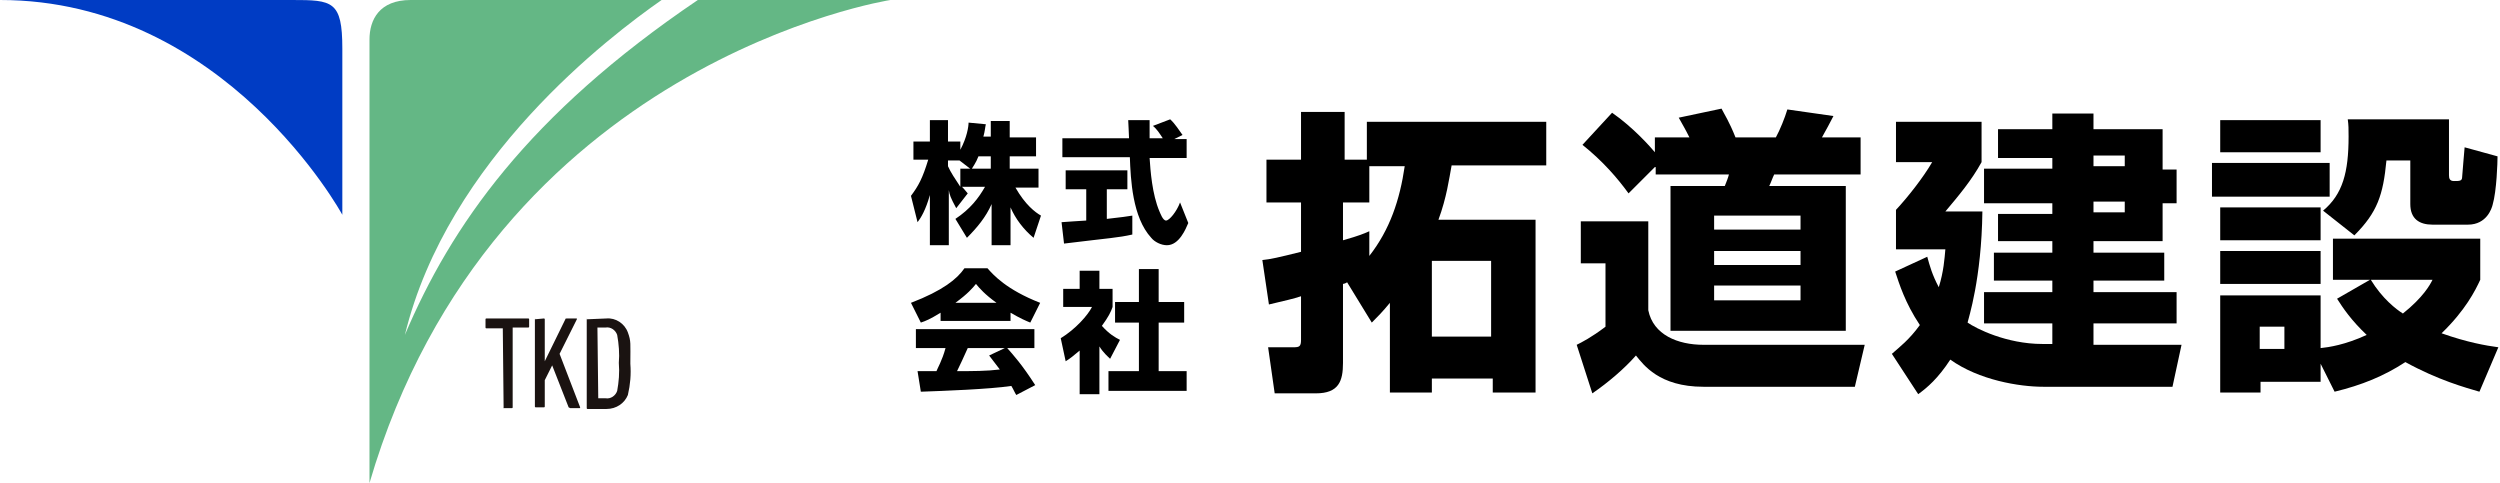<?xml version="1.0" encoding="utf-8"?>
<!-- Generator: Adobe Illustrator 25.3.1, SVG Export Plug-In . SVG Version: 6.00 Build 0)  -->
<svg version="1.1" id="レイヤー_1" xmlns="http://www.w3.org/2000/svg" xmlns:xlink="http://www.w3.org/1999/xlink" x="0px"
	 y="0px" viewBox="0 0 303.8 58.7" style="enable-background:new 0 0 303.8 58.7;" xml:space="preserve">
<style type="text/css">
	.st0{fill:#003CC4;}
	.st1{fill:#64B785;}
	.st2{fill:#1A1311;}
	.st3{enable-background:new    ;}
</style>
<path id="パス_575" class="st0" d="M0,0h35.5c4.9,0,6.1,0.1,6.1,5.9v20.2C41.6,26.1,27.4,0,0,0z"/>
<path id="パス_576" class="st1" d="M84.8,0c-20.7,14-30,27.5-35.6,40.7C54.4,19.3,74.1,4.4,80.4,0H49.9c-3.8,0-5,2.4-5,4.8v53.9
	C59.9,7.5,108.2,0,108.2,0H84.8z"/>
<path id="パス_577" class="st2" d="M61.2,49.6C61.1,49.6,61.1,49.5,61.2,49.6L61.2,49.6l-0.1-9.7h-2c-0.1,0-0.1-0.1-0.1-0.1l0,0
	v-1c0-0.1,0.1-0.1,0.1-0.1l0,0h5.1c0.1,0,0.1,0.1,0.1,0.1l0,0v0.9c0,0.1-0.1,0.1-0.1,0.1l0,0h-1.9v9.7c0,0.1-0.1,0.1-0.1,0.1l0,0
	L61.2,49.6z"/>
<path id="パス_578" class="st2" d="M65,38.8C65,38.7,65.1,38.7,65,38.8L65,38.8l1.1-0.1c0.1,0,0.1,0.1,0.1,0.1l0,0v5.1l2.5-5.1
	c0-0.1,0.1-0.1,0.2-0.1H70h0.1v0.1l0,0L68,43l2.5,6.5c0,0.1,0,0.1-0.1,0.1h-1.1l-0.2-0.1l-2-5.1l-0.9,1.8v3.2c0,0.1-0.1,0.1-0.1,0.1
	l0,0h-1c-0.1,0-0.1-0.1-0.1-0.1l0,0L65,38.8z"/>
<path id="パス_579" class="st2" d="M71.3,38.8C71.3,38.7,71.4,38.7,71.3,38.8L71.3,38.8l2.4-0.1c1.1-0.1,2.2,0.6,2.6,1.7
	c0.4,1.1,0.3,1.3,0.3,3.8c0.1,1.3,0,2.5-0.3,3.8c-0.4,1-1.4,1.7-2.6,1.7h-2.3c-0.1,0-0.1-0.1-0.1-0.1l0,0V38.8z M72.7,48.4h0.9
	c0.6,0.1,1.2-0.3,1.4-0.9c0.2-1.1,0.3-2.2,0.2-3.4c0.1-1.1,0-2.3-0.2-3.4c-0.2-0.6-0.8-1-1.4-0.9h-1L72.7,48.4L72.7,48.4z"/>
<g id="グループ_3" transform="translate(-516 -1205)">
	<g class="st3">
		<path d="M679.7,1239.3c-0.1,0.1-0.4,0.2-0.5,0.2v9.6c0,2.2-0.5,3.7-3.3,3.7h-5l-0.8-5.6h3.1c0.7,0,0.9-0.1,0.9-0.9v-5.3
			c-0.9,0.3-1.8,0.5-3.9,1l-0.8-5.4c1-0.1,1.9-0.3,4.7-1v-6h-4.2v-5.2h4.2v-5.8h5.3v5.8h2.7v-4.6h21.8v5.3h-11.5
			c-0.3,1.6-0.6,3.9-1.6,6.6h11.8v21h-5.2v-1.7H690v1.7h-5.1v-10.9c-0.9,1.1-1.5,1.7-2.2,2.4L679.7,1239.3z M682.4,1225.2v4.4h-3.2
			v4.6c2.1-0.6,2.5-0.8,3.2-1.1l0,3c2.5-3.2,3.7-6.8,4.3-10.9H682.4z M690,1236.7v9.2h7.2v-9.2H690z"/>
		<path d="M708.1,1231.9h8.2v10.8c0.6,3,3.6,4.2,6.7,4.2h19.6l-1.2,5.1H723c-5.4,0-7.3-2.7-8.2-3.8c-1.4,1.6-3.4,3.3-5.3,4.6
			l-1.9-5.9c0.6-0.3,1.8-0.9,3.5-2.2v-7.7h-3V1231.9z M717.1,1225.3l-3.2,3.2c-1.3-1.8-3.1-3.9-5.6-5.9l3.6-3.9
			c2.6,1.8,4.7,4.2,5.2,4.8v-1.8h4.2c-0.6-1.2-0.7-1.3-1.3-2.4l5.2-1.1c0.4,0.8,0.9,1.5,1.7,3.5h4.9c0.5-0.9,1.1-2.4,1.4-3.4
			l5.6,0.8c-0.3,0.6-1,1.9-1.4,2.6h4.7v4.5h-10.5c-0.2,0.4-0.4,1-0.6,1.4h9.3v17.6H719v-17.6h6.6c0.2-0.5,0.4-1,0.5-1.4h-8.9V1225.3
			z M724.3,1231.2v1.7h10.5v-1.7H724.3z M724.3,1235.5v1.7h10.5v-1.7H724.3z M724.3,1239.7v1.8h10.5v-1.8H724.3z"/>
		<path d="M765.4,1246.9v-2.6h-8.3v-3.8h8.3v-1.4h-7.1v-3.4h7.1v-1.4h-6.6v-3.3h6.6v-1.3h-8.3v-4.2h8.3v-1.3h-6.6v-3.5h6.6v-1.9h5
			v1.9h8.4v4.9h1.7v4.1h-1.7v4.6h-8.4v1.4h8.6v3.4h-8.6v1.4h10.1v3.8h-10.1v2.6h10.7l-1.1,5.1h-15.7c-2.9,0-7.8-0.8-11.3-3.3
			c-1.5,2.3-2.8,3.4-3.9,4.2l-3.2-4.9c0.9-0.8,2.1-1.7,3.4-3.5c-1.8-2.7-2.5-5-3-6.5l3.9-1.8c0.3,1.1,0.6,2.2,1.4,3.7
			c0.6-1.9,0.7-3.5,0.8-4.6h-6v-4.8c1.4-1.5,3.3-3.9,4.4-5.8h-4.4v-4.9h10.4v4.9c-1.2,2.2-2.8,4.1-4.4,6h4.5
			c-0.1,8.2-1.7,13-1.8,13.5c1,0.7,4.7,2.6,9.1,2.6H765.4z M774.2,1223.9h-3.8v1.3h3.8V1223.9z M774.2,1229.5h-3.8v1.3h3.8V1229.5z"
			/>
		<path d="M784.8,1224.8h14.3v4.1h-14.3V1224.8z M785.8,1219.6H798v3.9h-12.2V1219.6z M785.8,1230.2H798v4h-12.2V1230.2z
			 M798,1249.2v2.2h-7.3v1.3h-4.9v-11.8H798v6.4c1-0.1,3-0.4,5.6-1.6c-1.9-1.8-2.9-3.3-3.6-4.4l4-2.3h-4.5v-5h17.9v5
			c-0.6,1.3-1.8,3.7-4.7,6.5c3.1,1.1,5.4,1.5,6.9,1.7l-2.3,5.4c-1.7-0.5-5-1.4-9-3.6c-2.6,1.7-5.3,2.8-8.6,3.6L798,1249.2z
			 M785.8,1235.5H798v4h-12.2V1235.5z M790.6,1244.7v2.7h3v-2.7H790.6z M798.3,1230.6c2.4-2,3.1-4.7,3.1-9c0-0.9,0-1.4-0.1-2.1h12.3
			v6.8c0,0.4,0.1,0.7,0.6,0.7c0.7,0,1,0,1-0.5c0.1-1,0.2-2.7,0.3-3.6l4,1.1c0,0.7-0.1,4.2-0.6,5.9c-0.1,0.4-0.7,2.4-3,2.4h-4.3
			c-1.6,0-2.7-0.7-2.7-2.5v-5.3H806c-0.4,4.2-1.1,6.3-3.9,9.1L798.3,1230.6z M804.1,1239c1.4,2.3,3.1,3.6,3.9,4.1
			c2.5-2,3.3-3.5,3.6-4.1H804.1z"/>
	</g>
	<g class="st3">
		<path d="M636.4,1221.7v-2h2.3v2h3.2v2.3h-3.2v1.5h3.5v2.3h-2.8c1.2,2.1,2.4,3,3.1,3.4l-0.9,2.7c-1.2-1-2.2-2.3-2.8-3.7v4.6h-2.3
			v-5c-0.7,1.6-1.8,2.9-3,4.1l-1.4-2.3c1.8-1.2,2.8-2.5,3.6-3.9h-2.8c0.4,0.4,0.5,0.6,0.7,0.8l-1.4,1.8c-0.7-1.3-0.8-1.6-0.9-2.2
			v6.7H629v-6.1c-0.5,1.8-1.1,2.8-1.5,3.3l-0.8-3.2c0.9-1.2,1.4-2.1,2.1-4.4H627v-2.2h2v-2.6h2.2v2.6h1.5v1c0.8-1.5,1-2.8,1-3.3
			l2.1,0.2c-0.1,0.4-0.1,0.8-0.3,1.5H636.4z M633.9,1225.5l-1.3-1h-1.4v0.7c0.3,0.7,0.9,1.6,1.5,2.5v-2.2H633.9z M636.4,1225.5v-1.5
			h-1.5c-0.3,0.8-0.7,1.3-0.8,1.5H636.4z"/>
		<path d="M645,1232c0.1,0,2.7-0.2,3-0.2v-3.8h-2.5v-2.3h7.5v2.3h-2.5v3.6c1.8-0.2,2.5-0.3,3.1-0.4l0,2.3c-1.8,0.4-2.6,0.4-8.3,1.1
			L645,1232z M658.7,1221.9h1.5v2.3h-4.5c0.1,1.5,0.3,4.4,1.2,6.5c0.1,0.2,0.4,1.1,0.8,1.1c0.4,0,1.3-1.1,1.7-2.2l1,2.5
			c-0.3,0.7-1.1,2.7-2.6,2.7c-0.7,0-1.5-0.4-1.9-0.9c-2.3-2.5-2.5-7.1-2.6-9.8h-8.2v-2.3h8.1c0-0.3-0.1-2.1-0.1-2.2h2.6v2.2h1.6
			c-0.4-0.6-0.7-1.1-1.2-1.5l2.1-0.8c0.2,0.2,0.4,0.3,1.5,1.9L658.7,1221.9z"/>
	</g>
	<g class="st3">
		<path d="M630.3,1243c-1.3,0.8-1.8,1-2.4,1.2l-1.2-2.4c3.9-1.5,5.6-2.9,6.5-4.2h2.8c0.7,0.8,2.3,2.6,6.4,4.2l-1.2,2.4
			c-0.5-0.2-1.2-0.5-2.4-1.2v1h-8.5V1243z M639.5,1253c-0.2-0.3-0.3-0.6-0.6-1.1c-2.7,0.4-8.2,0.6-11,0.7l-0.4-2.5
			c0.1,0,2.1,0,2.3,0c0.1-0.3,0.7-1.3,1.1-2.8h-3.6v-2.3h14.4v2.3h-3.3c0.7,0.8,1.8,2,3.4,4.5L639.5,1253z M637.1,1241.8
			c-1.4-1-2.1-1.8-2.5-2.3c-0.4,0.5-1,1.2-2.5,2.3H637.1z M638.1,1247.3h-4.5c-0.6,1.3-0.8,1.8-1.3,2.8c1.9,0,3.6,0,5.2-0.2
			c-0.7-0.9-1-1.3-1.3-1.7L638.1,1247.3z"/>
		<path d="M649.6,1252.9h-2.4v-5.3c-0.7,0.6-1.2,1-1.7,1.3l-0.6-2.8c1.8-1.1,3.3-2.8,3.8-3.8h-3.5v-2.2h2v-2.2h2.4v2.2h1.6v2.2
			c-0.2,0.6-0.5,1.2-1.3,2.3c0.9,1,1.6,1.4,2.2,1.7l-1.2,2.3c-0.3-0.3-0.8-0.7-1.3-1.5V1252.9z M654.3,1237.7h2.5v4h3.1v2.5h-3.1
			v5.9h3.4v2.4h-9.5v-2.4h3.7v-5.9h-2.9v-2.5h2.9V1237.7z"/>
	</g>
</g>
</svg>
